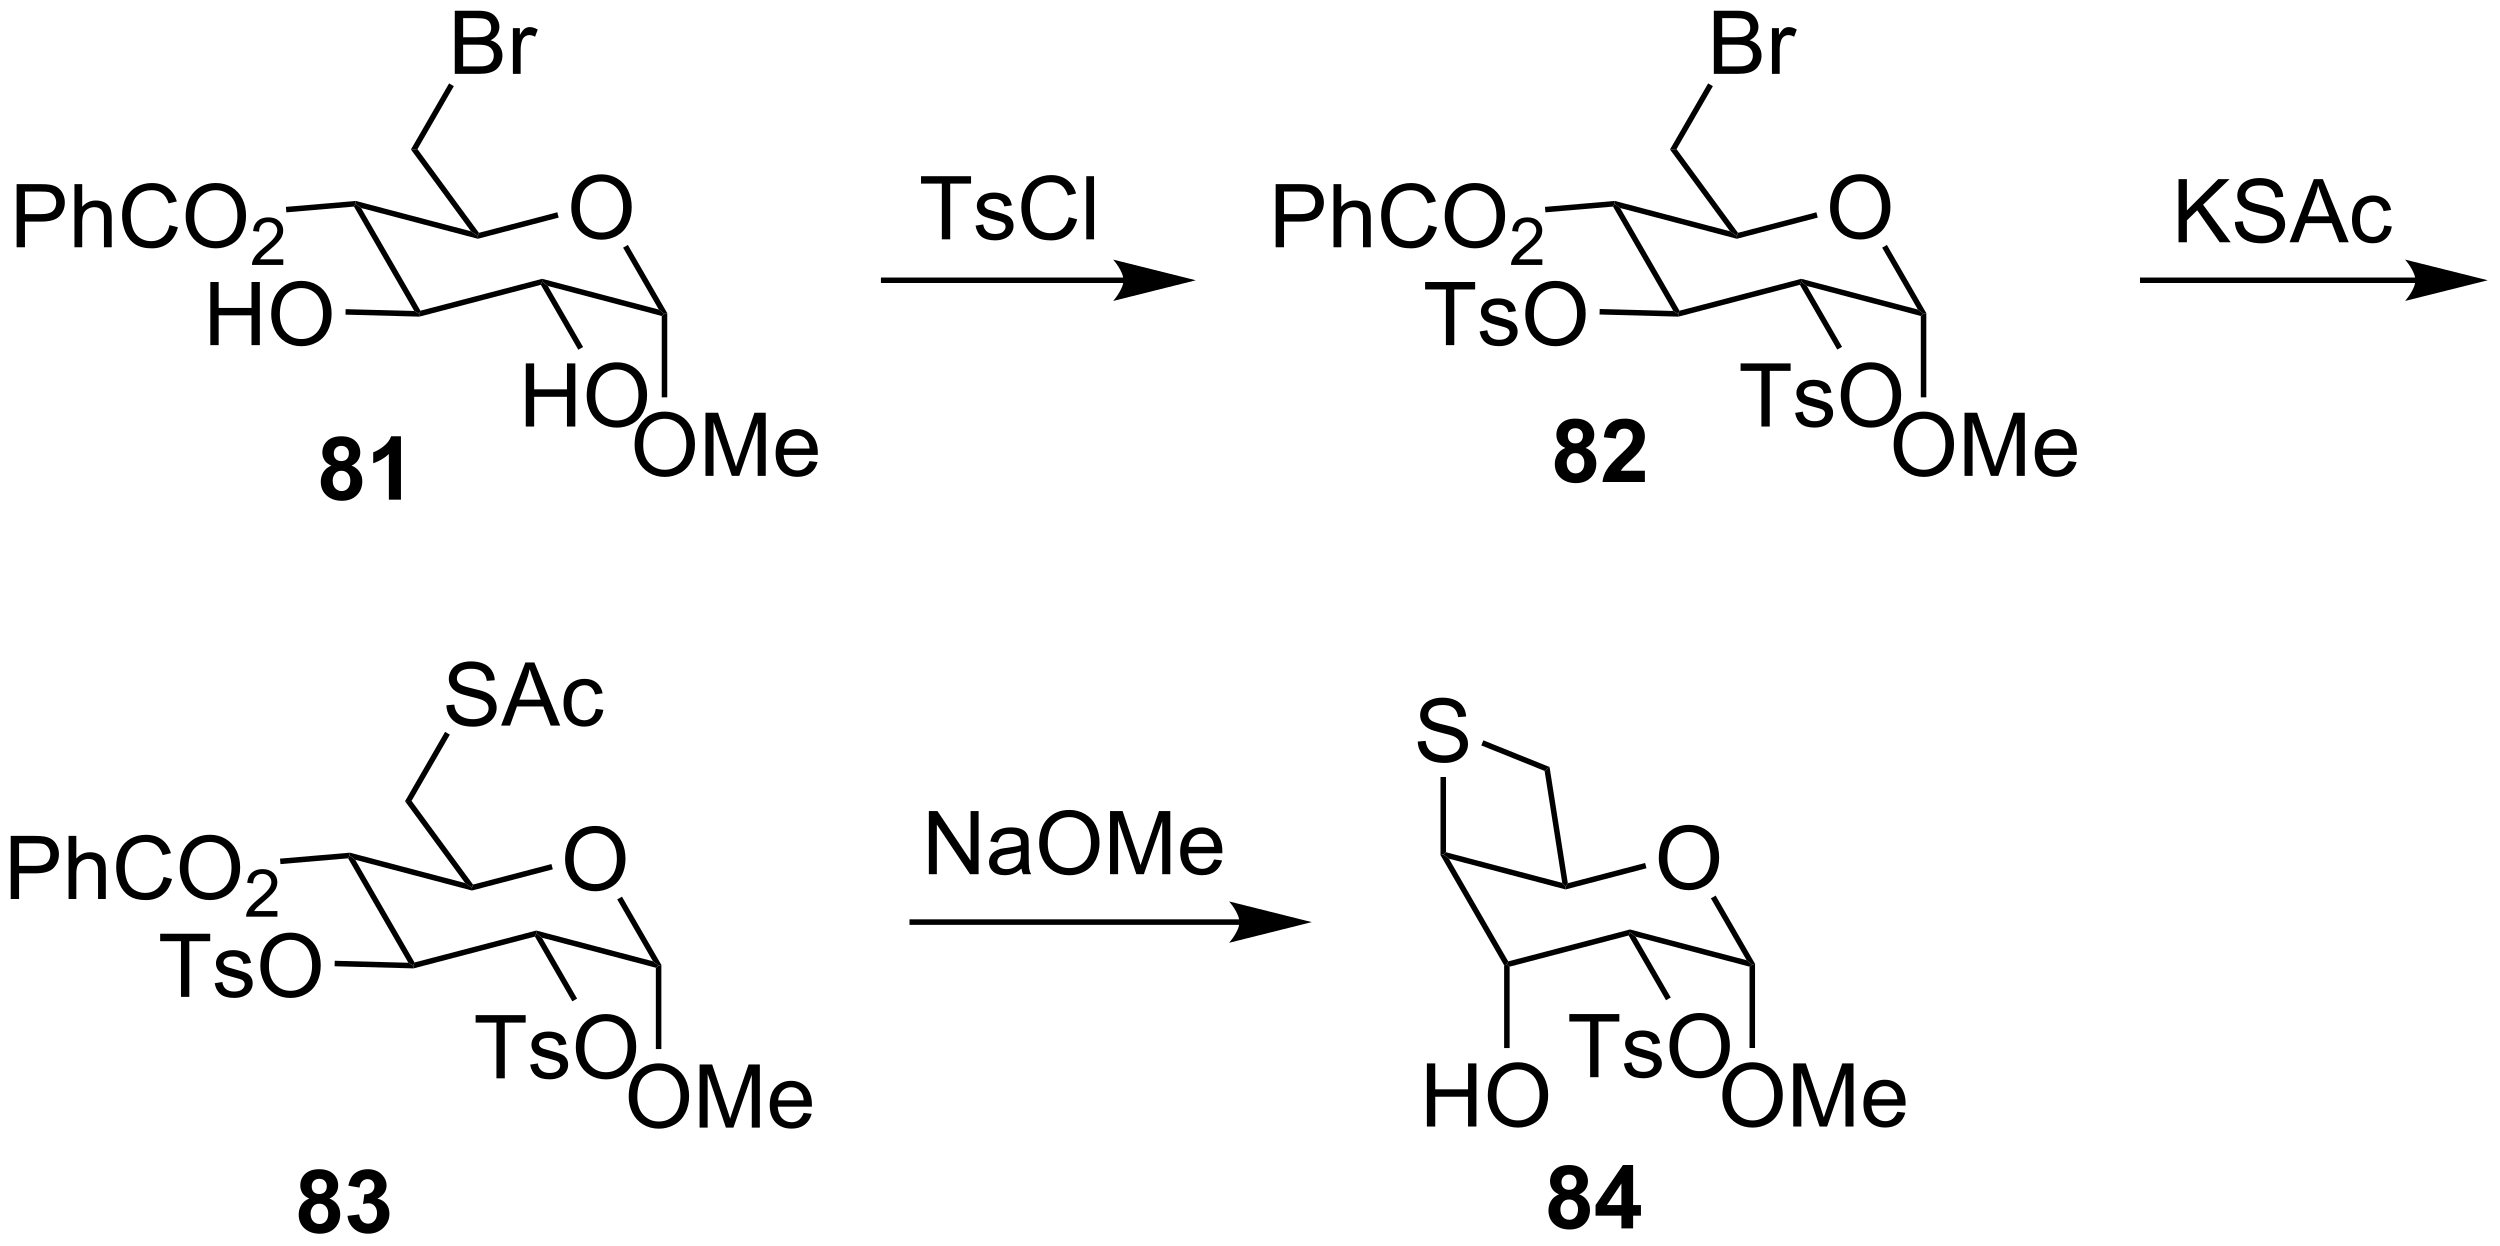 <?xml version="1.0" encoding="UTF-8"?>
<!DOCTYPE svg PUBLIC '-//W3C//DTD SVG 1.0//EN'
          'http://www.w3.org/TR/2001/REC-SVG-20010904/DTD/svg10.dtd'>
<svg stroke-dasharray="none" shape-rendering="auto" xmlns="http://www.w3.org/2000/svg" font-family="'Dialog'" text-rendering="auto" width="622" fill-opacity="1" color-interpolation="auto" color-rendering="auto" preserveAspectRatio="xMidYMid meet" font-size="12px" viewBox="0 0 622 310" fill="black" xmlns:xlink="http://www.w3.org/1999/xlink" stroke="black" image-rendering="auto" stroke-miterlimit="10" stroke-linecap="square" stroke-linejoin="miter" font-style="normal" stroke-width="1" height="310" stroke-dashoffset="0" font-weight="normal" stroke-opacity="1"
><!--Generated by the Batik Graphics2D SVG Generator--><defs id="genericDefs"
  /><g
  ><defs id="defs1"
    ><clipPath clipPathUnits="userSpaceOnUse" id="clipPath1"
      ><path d="M2.293 1.596 L235.396 1.596 L235.396 117.699 L2.293 117.699 L2.293 1.596 Z"
      /></clipPath
      ><clipPath clipPathUnits="userSpaceOnUse" id="clipPath2"
      ><path d="M0.815 21.153 L0.815 134.028 L227.437 134.028 L227.437 21.153 Z"
      /></clipPath
    ></defs
    ><g transform="scale(2.667,2.667) translate(-2.293,-1.596) matrix(1.029,0,0,1.029,1.455,-20.162)"
    ><path d="M52.606 39.99 Q52.606 38.563 53.372 37.758 Q54.138 36.951 55.349 36.951 Q56.14 36.951 56.776 37.331 Q57.414 37.709 57.747 38.386 Q58.083 39.063 58.083 39.922 Q58.083 40.794 57.731 41.482 Q57.38 42.169 56.734 42.524 Q56.091 42.878 55.343 42.878 Q54.536 42.878 53.898 42.487 Q53.263 42.094 52.934 41.419 Q52.606 40.742 52.606 39.99 ZM53.388 40 Q53.388 41.037 53.942 41.633 Q54.5 42.227 55.341 42.227 Q56.195 42.227 56.747 41.625 Q57.302 41.024 57.302 39.919 Q57.302 39.219 57.065 38.698 Q56.828 38.177 56.372 37.891 Q55.919 37.602 55.351 37.602 Q54.547 37.602 53.966 38.156 Q53.388 38.709 53.388 40 Z" stroke="none" clip-path="url(#clipPath2)"
    /></g
    ><g transform="matrix(2.743,0,0,2.743,-2.236,-58.021)"
    ><path d="M32.921 39.891 L33.058 39.629 L33.575 40.023 L38.949 49.333 L38.828 49.623 L38.388 49.361 Z" stroke="none" clip-path="url(#clipPath2)"
    /></g
    ><g transform="matrix(2.743,0,0,2.743,-2.236,-58.021)"
    ><path d="M38.857 49.874 L38.828 49.623 L38.949 49.333 L49.992 46.44 L49.992 46.698 L49.871 46.988 Z" stroke="none" clip-path="url(#clipPath2)"
    /></g
    ><g transform="matrix(2.743,0,0,2.743,-2.236,-58.021)"
    ><path d="M50.508 47.093 L49.992 46.698 L49.992 46.44 L60.571 49.228 L61.087 49.623 L60.837 49.815 Z" stroke="none" clip-path="url(#clipPath2)"
    /></g
    ><g transform="matrix(2.743,0,0,2.743,-2.236,-58.021)"
    ><path d="M61.337 49.556 L61.087 49.623 L60.571 49.228 L57.332 43.617 L57.765 43.367 Z" stroke="none" clip-path="url(#clipPath2)"
    /></g
    ><g transform="matrix(2.743,0,0,2.743,-2.236,-58.021)"
    ><path d="M51.364 40.406 L51.491 40.889 L44.154 42.811 L44.154 42.552 L44.255 42.268 Z" stroke="none" clip-path="url(#clipPath2)"
    /></g
    ><g transform="matrix(2.743,0,0,2.743,-2.236,-58.021)"
    ><path d="M43.534 42.13 L44.154 42.552 L44.154 42.811 L33.575 40.023 L33.058 39.629 L33.08 39.376 Z" stroke="none" clip-path="url(#clipPath2)"
    /></g
    ><g transform="matrix(2.743,0,0,2.743,-2.236,-58.021)"
    ><path d="M44.255 42.268 L44.154 42.552 L43.534 42.13 L38.086 34.712 L38.682 34.679 Z" stroke="none" clip-path="url(#clipPath2)"
    /></g
    ><g transform="matrix(2.743,0,0,2.743,-2.236,-58.021)"
    ><path d="M42.065 27.852 L42.065 22.125 L44.213 22.125 Q44.87 22.125 45.265 22.299 Q45.664 22.471 45.888 22.833 Q46.112 23.195 46.112 23.588 Q46.112 23.956 45.911 24.281 Q45.713 24.604 45.312 24.805 Q45.831 24.956 46.109 25.323 Q46.39 25.69 46.39 26.19 Q46.39 26.594 46.218 26.94 Q46.049 27.284 45.799 27.471 Q45.549 27.659 45.172 27.755 Q44.797 27.852 44.25 27.852 L42.065 27.852 ZM42.823 24.531 L44.062 24.531 Q44.565 24.531 44.784 24.463 Q45.073 24.378 45.218 24.18 Q45.367 23.979 45.367 23.68 Q45.367 23.393 45.229 23.177 Q45.093 22.961 44.838 22.88 Q44.586 22.799 43.968 22.799 L42.823 22.799 L42.823 24.531 ZM42.823 27.174 L44.25 27.174 Q44.617 27.174 44.765 27.148 Q45.026 27.102 45.2 26.992 Q45.377 26.883 45.489 26.674 Q45.604 26.463 45.604 26.19 Q45.604 25.87 45.44 25.635 Q45.276 25.398 44.984 25.302 Q44.695 25.206 44.148 25.206 L42.823 25.206 L42.823 27.174 ZM47.336 27.852 L47.336 23.703 L47.968 23.703 L47.968 24.331 Q48.211 23.891 48.414 23.75 Q48.62 23.609 48.867 23.609 Q49.221 23.609 49.588 23.836 L49.346 24.487 Q49.088 24.336 48.831 24.336 Q48.601 24.336 48.416 24.474 Q48.234 24.612 48.156 24.859 Q48.039 25.234 48.039 25.68 L48.039 27.852 L47.336 27.852 Z" stroke="none" clip-path="url(#clipPath2)"
    /></g
    ><g transform="matrix(2.743,0,0,2.743,-2.236,-58.021)"
    ><path d="M38.682 34.679 L38.086 34.712 L41.547 28.717 L41.98 28.967 Z" stroke="none" clip-path="url(#clipPath2)"
    /></g
    ><g transform="matrix(2.743,0,0,2.743,-2.236,-58.021)"
    ><path d="M58.376 61.524 Q58.376 60.097 59.141 59.292 Q59.907 58.485 61.118 58.485 Q61.909 58.485 62.545 58.865 Q63.183 59.242 63.516 59.92 Q63.852 60.597 63.852 61.456 Q63.852 62.328 63.501 63.016 Q63.149 63.703 62.503 64.058 Q61.86 64.412 61.112 64.412 Q60.305 64.412 59.667 64.021 Q59.032 63.628 58.704 62.953 Q58.376 62.276 58.376 61.524 ZM59.157 61.534 Q59.157 62.571 59.712 63.167 Q60.269 63.761 61.11 63.761 Q61.964 63.761 62.516 63.159 Q63.071 62.558 63.071 61.453 Q63.071 60.753 62.834 60.232 Q62.597 59.711 62.141 59.425 Q61.688 59.136 61.12 59.136 Q60.316 59.136 59.735 59.69 Q59.157 60.242 59.157 61.534 ZM64.804 64.313 L64.804 58.586 L65.945 58.586 L67.301 62.641 Q67.489 63.206 67.575 63.487 Q67.671 63.175 67.879 62.571 L69.249 58.586 L70.27 58.586 L70.27 64.313 L69.538 64.313 L69.538 59.519 L67.874 64.313 L67.192 64.313 L65.536 59.438 L65.536 64.313 L64.804 64.313 ZM74.241 62.977 L74.968 63.065 Q74.796 63.703 74.33 64.055 Q73.866 64.406 73.145 64.406 Q72.234 64.406 71.7 63.847 Q71.168 63.284 71.168 62.274 Q71.168 61.227 71.708 60.649 Q72.247 60.071 73.106 60.071 Q73.937 60.071 74.463 60.638 Q74.991 61.203 74.991 62.23 Q74.991 62.292 74.989 62.417 L71.895 62.417 Q71.934 63.102 72.281 63.466 Q72.629 63.828 73.148 63.828 Q73.536 63.828 73.809 63.625 Q74.083 63.422 74.241 62.977 ZM71.934 61.839 L74.249 61.839 Q74.202 61.315 73.984 61.055 Q73.648 60.649 73.114 60.649 Q72.629 60.649 72.299 60.974 Q71.968 61.297 71.934 61.839 Z" stroke="none" clip-path="url(#clipPath2)"
    /></g
    ><g transform="matrix(2.743,0,0,2.743,-2.236,-58.021)"
    ><path d="M60.837 49.815 L61.087 49.623 L61.337 49.556 L61.337 57.192 L60.837 57.192 Z" stroke="none" clip-path="url(#clipPath2)"
    /></g
    ><g transform="matrix(2.743,0,0,2.743,-2.236,-58.021)"
    ><path d="M48.506 59.842 L48.506 54.115 L49.264 54.115 L49.264 56.467 L52.241 56.467 L52.241 54.115 L52.999 54.115 L52.999 59.842 L52.241 59.842 L52.241 57.142 L49.264 57.142 L49.264 59.842 L48.506 59.842 ZM54.031 57.053 Q54.031 55.626 54.797 54.821 Q55.562 54.014 56.773 54.014 Q57.565 54.014 58.2 54.394 Q58.839 54.772 59.172 55.449 Q59.508 56.126 59.508 56.985 Q59.508 57.858 59.156 58.545 Q58.805 59.233 58.159 59.587 Q57.516 59.941 56.768 59.941 Q55.961 59.941 55.323 59.55 Q54.687 59.157 54.359 58.483 Q54.031 57.806 54.031 57.053 ZM54.812 57.063 Q54.812 58.1 55.367 58.696 Q55.924 59.29 56.766 59.29 Q57.62 59.29 58.172 58.688 Q58.727 58.087 58.727 56.983 Q58.727 56.282 58.489 55.761 Q58.252 55.24 57.797 54.954 Q57.344 54.665 56.776 54.665 Q55.971 54.665 55.391 55.22 Q54.812 55.772 54.812 57.063 Z" stroke="none" clip-path="url(#clipPath2)"
    /></g
    ><g transform="matrix(2.743,0,0,2.743,-2.236,-58.021)"
    ><path d="M49.871 46.988 L49.992 46.698 L50.508 47.093 L53.703 52.626 L53.27 52.876 Z" stroke="none" clip-path="url(#clipPath2)"
    /></g
    ><g transform="matrix(2.743,0,0,2.743,-2.236,-58.021)"
    ><path d="M19.892 52.457 L19.892 46.731 L20.649 46.731 L20.649 49.082 L23.626 49.082 L23.626 46.731 L24.384 46.731 L24.384 52.457 L23.626 52.457 L23.626 49.757 L20.649 49.757 L20.649 52.457 L19.892 52.457 ZM25.416 49.668 Q25.416 48.241 26.182 47.437 Q26.948 46.629 28.159 46.629 Q28.95 46.629 29.586 47.009 Q30.224 47.387 30.557 48.064 Q30.893 48.741 30.893 49.6 Q30.893 50.473 30.541 51.16 Q30.19 51.848 29.544 52.202 Q28.901 52.556 28.153 52.556 Q27.346 52.556 26.708 52.166 Q26.073 51.772 25.744 51.098 Q25.416 50.421 25.416 49.668 ZM26.198 49.679 Q26.198 50.715 26.752 51.312 Q27.31 51.905 28.151 51.905 Q29.005 51.905 29.557 51.304 Q30.112 50.702 30.112 49.598 Q30.112 48.897 29.875 48.377 Q29.638 47.856 29.182 47.569 Q28.729 47.28 28.161 47.28 Q27.357 47.28 26.776 47.835 Q26.198 48.387 26.198 49.679 Z" stroke="none" clip-path="url(#clipPath2)"
    /></g
    ><g transform="matrix(2.743,0,0,2.743,-2.236,-58.021)"
    ><path d="M38.388 49.361 L38.828 49.623 L38.857 49.874 L32.152 49.693 L32.165 49.193 Z" stroke="none" clip-path="url(#clipPath2)"
    /></g
    ><g transform="matrix(2.743,0,0,2.743,-2.236,-58.021)"
    ><path d="M2.322 43.58 L2.322 37.854 L4.483 37.854 Q5.053 37.854 5.353 37.908 Q5.775 37.979 6.059 38.177 Q6.345 38.372 6.519 38.729 Q6.694 39.083 6.694 39.51 Q6.694 40.239 6.228 40.747 Q5.764 41.252 4.548 41.252 L3.079 41.252 L3.079 43.58 L2.322 43.58 ZM3.079 40.575 L4.561 40.575 Q5.295 40.575 5.603 40.302 Q5.913 40.028 5.913 39.533 Q5.913 39.174 5.73 38.919 Q5.548 38.661 5.251 38.58 Q5.061 38.528 4.545 38.528 L3.079 38.528 L3.079 40.575 ZM7.569 43.58 L7.569 37.854 L8.272 37.854 L8.272 39.908 Q8.764 39.338 9.514 39.338 Q9.975 39.338 10.314 39.52 Q10.655 39.7 10.801 40.02 Q10.947 40.341 10.947 40.95 L10.947 43.58 L10.243 43.58 L10.243 40.95 Q10.243 40.424 10.014 40.184 Q9.788 39.942 9.368 39.942 Q9.056 39.942 8.78 40.106 Q8.507 40.268 8.389 40.546 Q8.272 40.822 8.272 41.309 L8.272 43.58 L7.569 43.58 ZM16.193 41.572 L16.951 41.763 Q16.713 42.697 16.094 43.19 Q15.474 43.679 14.581 43.679 Q13.654 43.679 13.073 43.302 Q12.495 42.924 12.19 42.21 Q11.888 41.494 11.888 40.674 Q11.888 39.778 12.229 39.114 Q12.573 38.447 13.203 38.101 Q13.833 37.755 14.591 37.755 Q15.45 37.755 16.036 38.192 Q16.622 38.63 16.854 39.424 L16.107 39.598 Q15.909 38.973 15.529 38.69 Q15.151 38.403 14.575 38.403 Q13.917 38.403 13.471 38.721 Q13.029 39.036 12.849 39.57 Q12.669 40.104 12.669 40.669 Q12.669 41.401 12.883 41.945 Q13.096 42.489 13.544 42.76 Q13.995 43.028 14.518 43.028 Q15.154 43.028 15.594 42.661 Q16.036 42.294 16.193 41.572 ZM17.655 40.791 Q17.655 39.364 18.421 38.559 Q19.186 37.752 20.397 37.752 Q21.189 37.752 21.824 38.132 Q22.462 38.51 22.796 39.187 Q23.131 39.864 23.131 40.723 Q23.131 41.596 22.78 42.283 Q22.428 42.971 21.782 43.325 Q21.139 43.679 20.392 43.679 Q19.585 43.679 18.947 43.288 Q18.311 42.895 17.983 42.221 Q17.655 41.544 17.655 40.791 ZM18.436 40.802 Q18.436 41.838 18.991 42.434 Q19.548 43.028 20.389 43.028 Q21.244 43.028 21.796 42.427 Q22.35 41.825 22.35 40.721 Q22.35 40.02 22.113 39.499 Q21.876 38.979 21.421 38.692 Q20.967 38.403 20.4 38.403 Q19.595 38.403 19.014 38.958 Q18.436 39.51 18.436 40.802 Z" stroke="none" clip-path="url(#clipPath2)"
    /></g
    ><g transform="matrix(2.743,0,0,2.743,-2.236,-58.021)"
    ><path d="M26.511 44.672 L26.511 45.18 L23.671 45.18 Q23.665 44.989 23.734 44.813 Q23.841 44.524 24.079 44.243 Q24.32 43.961 24.771 43.592 Q25.47 43.018 25.716 42.682 Q25.962 42.346 25.962 42.047 Q25.962 41.735 25.738 41.52 Q25.515 41.303 25.154 41.303 Q24.773 41.303 24.544 41.532 Q24.316 41.76 24.314 42.165 L23.771 42.11 Q23.827 41.502 24.191 41.186 Q24.554 40.868 25.165 40.868 Q25.784 40.868 26.144 41.211 Q26.505 41.553 26.505 42.059 Q26.505 42.317 26.4 42.567 Q26.294 42.815 26.048 43.09 Q25.804 43.366 25.236 43.846 Q24.761 44.245 24.626 44.387 Q24.491 44.53 24.404 44.672 L26.511 44.672 Z" stroke="none" clip-path="url(#clipPath2)"
    /></g
    ><g transform="matrix(2.743,0,0,2.743,-2.236,-58.021)"
    ><path d="M33.08 39.376 L33.058 39.629 L32.921 39.891 L26.789 40.414 L26.746 39.916 Z" stroke="none" clip-path="url(#clipPath2)"
    /></g
    ><g transform="matrix(2.743,0,0,2.743,-2.236,-58.021)"
    ><path d="M102.719 46.324 L80.968 46.324 L80.718 46.324 L80.718 46.824 L80.968 46.824 L102.719 46.824 L102.969 46.824 L102.969 46.324 L102.719 46.324 ZM109.284 46.574 L101.784 44.699 C101.784 44.699 102.719 45.754 102.719 46.574 C102.719 47.395 101.784 48.449 101.784 48.449 Z" stroke="none" clip-path="url(#clipPath2)"
    /></g
    ><g transform="matrix(2.743,0,0,2.743,-2.236,-58.021)"
    ><path d="M166.808 39.99 Q166.808 38.563 167.573 37.758 Q168.339 36.951 169.55 36.951 Q170.341 36.951 170.977 37.331 Q171.615 37.709 171.948 38.386 Q172.284 39.063 172.284 39.922 Q172.284 40.794 171.933 41.482 Q171.581 42.169 170.935 42.524 Q170.292 42.878 169.545 42.878 Q168.737 42.878 168.099 42.487 Q167.464 42.094 167.136 41.419 Q166.808 40.742 166.808 39.99 ZM167.589 40 Q167.589 41.037 168.144 41.633 Q168.701 42.227 169.542 42.227 Q170.396 42.227 170.948 41.625 Q171.503 41.024 171.503 39.919 Q171.503 39.219 171.266 38.698 Q171.029 38.177 170.573 37.891 Q170.12 37.602 169.552 37.602 Q168.748 37.602 168.167 38.156 Q167.589 38.709 167.589 40 Z" stroke="none" clip-path="url(#clipPath2)"
    /></g
    ><g transform="matrix(2.743,0,0,2.743,-2.236,-58.021)"
    ><path d="M147.122 39.891 L147.259 39.629 L147.776 40.023 L153.15 49.333 L153.029 49.623 L152.589 49.361 Z" stroke="none" clip-path="url(#clipPath2)"
    /></g
    ><g transform="matrix(2.743,0,0,2.743,-2.236,-58.021)"
    ><path d="M153.058 49.874 L153.029 49.623 L153.15 49.333 L164.193 46.44 L164.193 46.698 L164.072 46.988 Z" stroke="none" clip-path="url(#clipPath2)"
    /></g
    ><g transform="matrix(2.743,0,0,2.743,-2.236,-58.021)"
    ><path d="M164.71 47.093 L164.193 46.698 L164.193 46.44 L174.772 49.228 L175.289 49.623 L175.039 49.815 Z" stroke="none" clip-path="url(#clipPath2)"
    /></g
    ><g transform="matrix(2.743,0,0,2.743,-2.236,-58.021)"
    ><path d="M175.539 49.556 L175.289 49.623 L174.772 49.228 L171.533 43.617 L171.966 43.367 Z" stroke="none" clip-path="url(#clipPath2)"
    /></g
    ><g transform="matrix(2.743,0,0,2.743,-2.236,-58.021)"
    ><path d="M165.565 40.406 L165.692 40.889 L158.355 42.811 L158.355 42.552 L158.456 42.268 Z" stroke="none" clip-path="url(#clipPath2)"
    /></g
    ><g transform="matrix(2.743,0,0,2.743,-2.236,-58.021)"
    ><path d="M157.735 42.13 L158.355 42.552 L158.355 42.811 L147.776 40.023 L147.259 39.629 L147.281 39.376 Z" stroke="none" clip-path="url(#clipPath2)"
    /></g
    ><g transform="matrix(2.743,0,0,2.743,-2.236,-58.021)"
    ><path d="M158.456 42.268 L158.355 42.552 L157.735 42.13 L152.287 34.712 L152.883 34.679 Z" stroke="none" clip-path="url(#clipPath2)"
    /></g
    ><g transform="matrix(2.743,0,0,2.743,-2.236,-58.021)"
    ><path d="M156.266 27.852 L156.266 22.125 L158.415 22.125 Q159.071 22.125 159.467 22.299 Q159.865 22.471 160.089 22.833 Q160.313 23.195 160.313 23.588 Q160.313 23.956 160.112 24.281 Q159.915 24.604 159.513 24.805 Q160.032 24.956 160.31 25.323 Q160.592 25.69 160.592 26.19 Q160.592 26.594 160.42 26.94 Q160.25 27.284 160 27.471 Q159.75 27.659 159.373 27.755 Q158.998 27.852 158.451 27.852 L156.266 27.852 ZM157.024 24.531 L158.263 24.531 Q158.766 24.531 158.985 24.463 Q159.274 24.378 159.42 24.18 Q159.568 23.979 159.568 23.68 Q159.568 23.393 159.43 23.177 Q159.295 22.961 159.04 22.88 Q158.787 22.799 158.17 22.799 L157.024 22.799 L157.024 24.531 ZM157.024 27.174 L158.451 27.174 Q158.818 27.174 158.967 27.148 Q159.227 27.102 159.401 26.992 Q159.578 26.883 159.69 26.674 Q159.805 26.463 159.805 26.19 Q159.805 25.87 159.641 25.635 Q159.477 25.398 159.185 25.302 Q158.896 25.206 158.349 25.206 L157.024 25.206 L157.024 27.174 ZM161.537 27.852 L161.537 23.703 L162.17 23.703 L162.17 24.331 Q162.412 23.891 162.615 23.75 Q162.821 23.609 163.068 23.609 Q163.422 23.609 163.79 23.836 L163.547 24.487 Q163.29 24.336 163.032 24.336 Q162.803 24.336 162.618 24.474 Q162.435 24.612 162.357 24.859 Q162.24 25.234 162.24 25.68 L162.24 27.852 L161.537 27.852 Z" stroke="none" clip-path="url(#clipPath2)"
    /></g
    ><g transform="matrix(2.743,0,0,2.743,-2.236,-58.021)"
    ><path d="M152.883 34.679 L152.287 34.712 L155.748 28.717 L156.181 28.967 Z" stroke="none" clip-path="url(#clipPath2)"
    /></g
    ><g transform="matrix(2.743,0,0,2.743,-2.236,-58.021)"
    ><path d="M172.577 61.524 Q172.577 60.097 173.342 59.292 Q174.108 58.485 175.319 58.485 Q176.111 58.485 176.746 58.865 Q177.384 59.242 177.717 59.92 Q178.053 60.597 178.053 61.456 Q178.053 62.328 177.702 63.016 Q177.35 63.703 176.704 64.058 Q176.061 64.412 175.314 64.412 Q174.506 64.412 173.868 64.021 Q173.233 63.628 172.905 62.953 Q172.577 62.276 172.577 61.524 ZM173.358 61.534 Q173.358 62.571 173.913 63.167 Q174.47 63.761 175.311 63.761 Q176.165 63.761 176.717 63.159 Q177.272 62.558 177.272 61.453 Q177.272 60.753 177.035 60.232 Q176.798 59.711 176.342 59.425 Q175.889 59.136 175.321 59.136 Q174.517 59.136 173.936 59.69 Q173.358 60.242 173.358 61.534 ZM179.005 64.313 L179.005 58.586 L180.146 58.586 L181.502 62.641 Q181.69 63.206 181.776 63.487 Q181.872 63.175 182.081 62.571 L183.45 58.586 L184.471 58.586 L184.471 64.313 L183.739 64.313 L183.739 59.519 L182.075 64.313 L181.393 64.313 L179.737 59.438 L179.737 64.313 L179.005 64.313 ZM188.443 62.977 L189.169 63.065 Q188.997 63.703 188.531 64.055 Q188.068 64.406 187.346 64.406 Q186.435 64.406 185.901 63.847 Q185.37 63.284 185.37 62.274 Q185.37 61.227 185.909 60.649 Q186.448 60.071 187.307 60.071 Q188.138 60.071 188.664 60.638 Q189.193 61.203 189.193 62.23 Q189.193 62.292 189.19 62.417 L186.096 62.417 Q186.135 63.102 186.482 63.466 Q186.831 63.828 187.349 63.828 Q187.737 63.828 188.01 63.625 Q188.284 63.422 188.443 62.977 ZM186.135 61.839 L188.45 61.839 Q188.404 61.315 188.185 61.055 Q187.849 60.649 187.315 60.649 Q186.831 60.649 186.5 60.974 Q186.169 61.297 186.135 61.839 Z" stroke="none" clip-path="url(#clipPath2)"
    /></g
    ><g transform="matrix(2.743,0,0,2.743,-2.236,-58.021)"
    ><path d="M175.039 49.815 L175.289 49.623 L175.539 49.556 L175.539 57.192 L175.039 57.192 Z" stroke="none" clip-path="url(#clipPath2)"
    /></g
    ><g transform="matrix(2.743,0,0,2.743,-2.236,-58.021)"
    ><path d="M160.58 59.842 L160.58 54.79 L158.692 54.79 L158.692 54.115 L163.231 54.115 L163.231 54.79 L161.338 54.79 L161.338 59.842 L160.58 59.842 ZM163.639 58.602 L164.334 58.493 Q164.391 58.912 164.66 59.136 Q164.928 59.358 165.407 59.358 Q165.891 59.358 166.126 59.16 Q166.36 58.962 166.36 58.696 Q166.36 58.459 166.154 58.321 Q166.008 58.227 165.435 58.084 Q164.662 57.889 164.363 57.746 Q164.063 57.602 163.91 57.352 Q163.756 57.1 163.756 56.795 Q163.756 56.517 163.881 56.282 Q164.008 56.045 164.227 55.889 Q164.391 55.767 164.675 55.683 Q164.959 55.6 165.282 55.6 Q165.771 55.6 166.139 55.74 Q166.508 55.881 166.683 56.121 Q166.86 56.36 166.928 56.764 L166.24 56.858 Q166.193 56.537 165.967 56.358 Q165.743 56.178 165.334 56.178 Q164.85 56.178 164.641 56.339 Q164.435 56.498 164.435 56.712 Q164.435 56.85 164.521 56.959 Q164.607 57.071 164.79 57.147 Q164.896 57.186 165.412 57.326 Q166.157 57.524 166.451 57.652 Q166.748 57.779 166.915 58.022 Q167.084 58.264 167.084 58.623 Q167.084 58.975 166.878 59.285 Q166.673 59.595 166.285 59.767 Q165.899 59.936 165.412 59.936 Q164.602 59.936 164.178 59.6 Q163.756 59.264 163.639 58.602 ZM167.779 57.053 Q167.779 55.626 168.545 54.821 Q169.31 54.014 170.521 54.014 Q171.313 54.014 171.948 54.394 Q172.587 54.772 172.92 55.449 Q173.256 56.126 173.256 56.985 Q173.256 57.858 172.904 58.545 Q172.553 59.233 171.907 59.587 Q171.264 59.941 170.516 59.941 Q169.709 59.941 169.071 59.55 Q168.435 59.157 168.107 58.483 Q167.779 57.806 167.779 57.053 ZM168.56 57.063 Q168.56 58.1 169.115 58.696 Q169.673 59.29 170.514 59.29 Q171.368 59.29 171.92 58.688 Q172.475 58.087 172.475 56.983 Q172.475 56.282 172.238 55.761 Q172.001 55.24 171.545 54.954 Q171.092 54.665 170.524 54.665 Q169.719 54.665 169.139 55.22 Q168.56 55.772 168.56 57.063 Z" stroke="none" clip-path="url(#clipPath2)"
    /></g
    ><g transform="matrix(2.743,0,0,2.743,-2.236,-58.021)"
    ><path d="M164.072 46.988 L164.193 46.698 L164.71 47.093 L167.896 52.611 L167.463 52.861 Z" stroke="none" clip-path="url(#clipPath2)"
    /></g
    ><g transform="matrix(2.743,0,0,2.743,-2.236,-58.021)"
    ><path d="M131.965 52.457 L131.965 47.405 L130.077 47.405 L130.077 46.731 L134.616 46.731 L134.616 47.405 L132.723 47.405 L132.723 52.457 L131.965 52.457 ZM135.024 51.218 L135.719 51.108 Q135.776 51.528 136.045 51.752 Q136.313 51.973 136.792 51.973 Q137.276 51.973 137.511 51.775 Q137.745 51.577 137.745 51.312 Q137.745 51.075 137.539 50.937 Q137.394 50.843 136.821 50.7 Q136.047 50.504 135.748 50.361 Q135.448 50.218 135.295 49.968 Q135.141 49.715 135.141 49.41 Q135.141 49.132 135.266 48.897 Q135.394 48.66 135.612 48.504 Q135.776 48.382 136.06 48.298 Q136.344 48.215 136.667 48.215 Q137.157 48.215 137.524 48.356 Q137.894 48.496 138.068 48.736 Q138.245 48.975 138.313 49.379 L137.625 49.473 Q137.578 49.153 137.352 48.973 Q137.128 48.793 136.719 48.793 Q136.235 48.793 136.026 48.955 Q135.821 49.114 135.821 49.327 Q135.821 49.465 135.907 49.575 Q135.993 49.687 136.175 49.762 Q136.282 49.801 136.797 49.942 Q137.542 50.14 137.836 50.267 Q138.133 50.395 138.3 50.637 Q138.469 50.879 138.469 51.239 Q138.469 51.59 138.263 51.9 Q138.058 52.21 137.67 52.382 Q137.284 52.551 136.797 52.551 Q135.987 52.551 135.563 52.215 Q135.141 51.879 135.024 51.218 ZM139.164 49.668 Q139.164 48.241 139.93 47.437 Q140.696 46.629 141.907 46.629 Q142.698 46.629 143.334 47.009 Q143.972 47.387 144.305 48.064 Q144.641 48.741 144.641 49.6 Q144.641 50.473 144.289 51.16 Q143.938 51.848 143.292 52.202 Q142.649 52.556 141.901 52.556 Q141.094 52.556 140.456 52.166 Q139.821 51.772 139.493 51.098 Q139.164 50.421 139.164 49.668 ZM139.946 49.679 Q139.946 50.715 140.5 51.312 Q141.058 51.905 141.899 51.905 Q142.753 51.905 143.305 51.304 Q143.86 50.702 143.86 49.598 Q143.86 48.897 143.623 48.377 Q143.386 47.856 142.93 47.569 Q142.477 47.28 141.909 47.28 Q141.105 47.28 140.524 47.835 Q139.946 48.387 139.946 49.679 Z" stroke="none" clip-path="url(#clipPath2)"
    /></g
    ><g transform="matrix(2.743,0,0,2.743,-2.236,-58.021)"
    ><path d="M152.589 49.361 L153.029 49.623 L153.058 49.874 L145.9 49.68 L145.913 49.181 Z" stroke="none" clip-path="url(#clipPath2)"
    /></g
    ><g transform="matrix(2.743,0,0,2.743,-2.236,-58.021)"
    ><path d="M116.523 43.58 L116.523 37.854 L118.684 37.854 Q119.255 37.854 119.554 37.908 Q119.976 37.979 120.26 38.177 Q120.546 38.372 120.721 38.729 Q120.895 39.083 120.895 39.51 Q120.895 40.239 120.429 40.747 Q119.966 41.252 118.749 41.252 L117.281 41.252 L117.281 43.58 L116.523 43.58 ZM117.281 40.575 L118.762 40.575 Q119.497 40.575 119.804 40.302 Q120.114 40.028 120.114 39.533 Q120.114 39.174 119.932 38.919 Q119.749 38.661 119.453 38.58 Q119.262 38.528 118.747 38.528 L117.281 38.528 L117.281 40.575 ZM121.77 43.58 L121.77 37.854 L122.473 37.854 L122.473 39.908 Q122.966 39.338 123.716 39.338 Q124.176 39.338 124.515 39.52 Q124.856 39.7 125.002 40.02 Q125.148 40.341 125.148 40.95 L125.148 43.58 L124.445 43.58 L124.445 40.95 Q124.445 40.424 124.216 40.184 Q123.989 39.942 123.57 39.942 Q123.257 39.942 122.981 40.106 Q122.708 40.268 122.591 40.546 Q122.473 40.822 122.473 41.309 L122.473 43.58 L121.77 43.58 ZM130.394 41.572 L131.152 41.763 Q130.915 42.697 130.295 43.19 Q129.675 43.679 128.782 43.679 Q127.855 43.679 127.274 43.302 Q126.696 42.924 126.391 42.21 Q126.089 41.494 126.089 40.674 Q126.089 39.778 126.43 39.114 Q126.774 38.447 127.404 38.101 Q128.035 37.755 128.792 37.755 Q129.652 37.755 130.238 38.192 Q130.824 38.63 131.055 39.424 L130.308 39.598 Q130.11 38.973 129.73 38.69 Q129.352 38.403 128.777 38.403 Q128.118 38.403 127.672 38.721 Q127.23 39.036 127.05 39.57 Q126.87 40.104 126.87 40.669 Q126.87 41.401 127.084 41.945 Q127.297 42.489 127.745 42.76 Q128.196 43.028 128.719 43.028 Q129.355 43.028 129.795 42.661 Q130.238 42.294 130.394 41.572 ZM131.856 40.791 Q131.856 39.364 132.622 38.559 Q133.387 37.752 134.598 37.752 Q135.39 37.752 136.025 38.132 Q136.663 38.51 136.997 39.187 Q137.333 39.864 137.333 40.723 Q137.333 41.596 136.981 42.283 Q136.63 42.971 135.984 43.325 Q135.34 43.679 134.593 43.679 Q133.786 43.679 133.148 43.288 Q132.512 42.895 132.184 42.221 Q131.856 41.544 131.856 40.791 ZM132.637 40.802 Q132.637 41.838 133.192 42.434 Q133.749 43.028 134.59 43.028 Q135.445 43.028 135.997 42.427 Q136.551 41.825 136.551 40.721 Q136.551 40.02 136.315 39.499 Q136.077 38.979 135.622 38.692 Q135.169 38.403 134.601 38.403 Q133.796 38.403 133.215 38.958 Q132.637 39.51 132.637 40.802 Z" stroke="none" clip-path="url(#clipPath2)"
    /></g
    ><g transform="matrix(2.743,0,0,2.743,-2.236,-58.021)"
    ><path d="M140.712 44.672 L140.712 45.18 L137.872 45.18 Q137.867 44.989 137.935 44.813 Q138.042 44.524 138.28 44.243 Q138.521 43.961 138.972 43.592 Q139.671 43.018 139.917 42.682 Q140.163 42.346 140.163 42.047 Q140.163 41.735 139.939 41.52 Q139.716 41.303 139.355 41.303 Q138.974 41.303 138.745 41.532 Q138.517 41.76 138.515 42.165 L137.972 42.11 Q138.029 41.502 138.392 41.186 Q138.755 40.868 139.367 40.868 Q139.986 40.868 140.345 41.211 Q140.706 41.553 140.706 42.059 Q140.706 42.317 140.601 42.567 Q140.495 42.815 140.249 43.09 Q140.005 43.366 139.437 43.846 Q138.962 44.245 138.827 44.387 Q138.693 44.53 138.605 44.672 L140.712 44.672 Z" stroke="none" clip-path="url(#clipPath2)"
    /></g
    ><g transform="matrix(2.743,0,0,2.743,-2.236,-58.021)"
    ><path d="M147.281 39.376 L147.259 39.629 L147.122 39.891 L140.99 40.414 L140.947 39.916 Z" stroke="none" clip-path="url(#clipPath2)"
    /></g
    ><g transform="matrix(2.743,0,0,2.743,-2.236,-58.021)"
    ><path d="M219.9 46.324 L195.169 46.324 L194.919 46.324 L194.919 46.824 L195.169 46.824 L219.9 46.824 L220.15 46.824 L220.15 46.324 L219.9 46.324 ZM226.465 46.574 L218.965 44.699 C218.965 44.699 219.9 45.754 219.9 46.574 C219.9 47.395 218.965 48.449 218.965 48.449 Z" stroke="none" clip-path="url(#clipPath2)"
    /></g
    ><g transform="matrix(2.743,0,0,2.743,-2.236,-58.021)"
    ><path d="M86.243 42.859 L86.243 37.807 L84.355 37.807 L84.355 37.132 L88.894 37.132 L88.894 37.807 L87.001 37.807 L87.001 42.859 L86.243 42.859 ZM89.302 41.619 L89.997 41.51 Q90.055 41.929 90.323 42.153 Q90.591 42.374 91.07 42.374 Q91.555 42.374 91.789 42.177 Q92.023 41.979 92.023 41.713 Q92.023 41.476 91.818 41.338 Q91.672 41.244 91.099 41.101 Q90.326 40.906 90.026 40.763 Q89.727 40.619 89.573 40.369 Q89.419 40.117 89.419 39.812 Q89.419 39.533 89.544 39.299 Q89.672 39.062 89.891 38.906 Q90.055 38.783 90.338 38.7 Q90.622 38.617 90.945 38.617 Q91.435 38.617 91.802 38.757 Q92.172 38.898 92.346 39.138 Q92.523 39.377 92.591 39.781 L91.904 39.874 Q91.857 39.554 91.63 39.374 Q91.406 39.195 90.997 39.195 Q90.513 39.195 90.305 39.356 Q90.099 39.515 90.099 39.729 Q90.099 39.867 90.185 39.976 Q90.271 40.088 90.453 40.164 Q90.56 40.203 91.076 40.343 Q91.82 40.541 92.115 40.669 Q92.411 40.796 92.578 41.039 Q92.747 41.281 92.747 41.64 Q92.747 41.992 92.542 42.302 Q92.336 42.611 91.948 42.783 Q91.562 42.953 91.076 42.953 Q90.266 42.953 89.841 42.617 Q89.419 42.281 89.302 41.619 ZM97.758 40.851 L98.516 41.041 Q98.279 41.976 97.659 42.468 Q97.039 42.958 96.146 42.958 Q95.219 42.958 94.638 42.58 Q94.06 42.203 93.755 41.489 Q93.453 40.773 93.453 39.953 Q93.453 39.057 93.794 38.393 Q94.138 37.726 94.768 37.38 Q95.398 37.033 96.156 37.033 Q97.016 37.033 97.602 37.471 Q98.187 37.908 98.419 38.703 L97.672 38.877 Q97.474 38.252 97.094 37.968 Q96.716 37.682 96.141 37.682 Q95.482 37.682 95.036 37.999 Q94.594 38.315 94.414 38.849 Q94.234 39.382 94.234 39.947 Q94.234 40.679 94.448 41.224 Q94.661 41.768 95.109 42.039 Q95.56 42.307 96.083 42.307 Q96.719 42.307 97.159 41.94 Q97.602 41.572 97.758 40.851 ZM99.345 42.859 L99.345 37.132 L100.048 37.132 L100.048 42.859 L99.345 42.859 Z" stroke="none" clip-path="url(#clipPath2)"
    /></g
    ><g transform="matrix(2.743,0,0,2.743,-2.236,-58.021)"
    ><path d="M198.416 43.126 L198.416 37.4 L199.174 37.4 L199.174 40.238 L202.018 37.4 L203.046 37.4 L200.643 39.72 L203.15 43.126 L202.15 43.126 L200.112 40.228 L199.174 41.142 L199.174 43.126 L198.416 43.126 ZM203.525 41.285 L204.242 41.222 Q204.291 41.652 204.476 41.928 Q204.663 42.204 205.054 42.373 Q205.445 42.543 205.932 42.543 Q206.367 42.543 206.697 42.415 Q207.031 42.285 207.192 42.061 Q207.354 41.837 207.354 41.571 Q207.354 41.301 207.197 41.1 Q207.041 40.9 206.682 40.761 Q206.453 40.673 205.663 40.483 Q204.875 40.293 204.557 40.126 Q204.148 39.91 203.945 39.592 Q203.744 39.275 203.744 38.879 Q203.744 38.446 203.989 38.069 Q204.237 37.691 204.708 37.496 Q205.182 37.301 205.76 37.301 Q206.398 37.301 206.882 37.506 Q207.369 37.712 207.63 38.111 Q207.893 38.509 207.913 39.011 L207.187 39.066 Q207.127 38.525 206.788 38.248 Q206.453 37.97 205.791 37.97 Q205.104 37.97 204.788 38.222 Q204.476 38.472 204.476 38.829 Q204.476 39.136 204.697 39.337 Q204.916 39.535 205.841 39.746 Q206.765 39.954 207.109 40.111 Q207.609 40.34 207.846 40.694 Q208.085 41.048 208.085 41.509 Q208.085 41.965 207.822 42.371 Q207.562 42.775 207.07 43.001 Q206.58 43.225 205.968 43.225 Q205.19 43.225 204.663 42.998 Q204.14 42.769 203.841 42.316 Q203.541 41.861 203.525 41.285 ZM208.489 43.126 L210.69 37.4 L211.507 37.4 L213.851 43.126 L212.987 43.126 L212.32 41.392 L209.924 41.392 L209.296 43.126 L208.489 43.126 ZM210.143 40.775 L212.085 40.775 L211.487 39.189 Q211.213 38.465 211.08 38.001 Q210.971 38.551 210.773 39.095 L210.143 40.775 ZM217.072 41.605 L217.765 41.696 Q217.65 42.41 217.184 42.816 Q216.718 43.22 216.038 43.22 Q215.187 43.22 214.669 42.663 Q214.15 42.105 214.15 41.066 Q214.15 40.394 214.372 39.892 Q214.596 39.386 215.052 39.136 Q215.507 38.884 216.041 38.884 Q216.718 38.884 217.148 39.225 Q217.578 39.566 217.697 40.196 L217.015 40.301 Q216.916 39.884 216.669 39.673 Q216.421 39.462 216.07 39.462 Q215.538 39.462 215.205 39.842 Q214.875 40.222 214.875 41.048 Q214.875 41.884 215.195 42.264 Q215.515 42.642 216.031 42.642 Q216.445 42.642 216.721 42.389 Q217 42.134 217.072 41.605 Z" stroke="none" clip-path="url(#clipPath2)"
    /></g
    ><g transform="matrix(2.743,0,0,2.743,-2.236,-58.021)"
    ><path d="M52.072 99.106 Q52.072 97.679 52.838 96.874 Q53.603 96.067 54.814 96.067 Q55.606 96.067 56.241 96.447 Q56.879 96.825 57.213 97.502 Q57.549 98.179 57.549 99.038 Q57.549 99.91 57.197 100.598 Q56.846 101.285 56.2 101.64 Q55.556 101.994 54.809 101.994 Q54.002 101.994 53.364 101.603 Q52.728 101.21 52.4 100.535 Q52.072 99.858 52.072 99.106 ZM52.853 99.116 Q52.853 100.153 53.408 100.749 Q53.965 101.343 54.806 101.343 Q55.661 101.343 56.213 100.741 Q56.767 100.14 56.767 99.035 Q56.767 98.335 56.531 97.814 Q56.294 97.293 55.838 97.007 Q55.385 96.718 54.817 96.718 Q54.012 96.718 53.431 97.272 Q52.853 97.825 52.853 99.116 Z" stroke="none" clip-path="url(#clipPath2)"
    /></g
    ><g transform="matrix(2.743,0,0,2.743,-2.236,-58.021)"
    ><path d="M32.387 99.007 L32.524 98.745 L33.04 99.139 L38.415 108.449 L38.294 108.739 L37.854 108.477 Z" stroke="none" clip-path="url(#clipPath2)"
    /></g
    ><g transform="matrix(2.743,0,0,2.743,-2.236,-58.021)"
    ><path d="M38.323 108.99 L38.294 108.739 L38.415 108.449 L49.458 105.555 L49.458 105.814 L49.336 106.104 Z" stroke="none" clip-path="url(#clipPath2)"
    /></g
    ><g transform="matrix(2.743,0,0,2.743,-2.236,-58.021)"
    ><path d="M49.974 106.209 L49.458 105.814 L49.458 105.555 L60.037 108.344 L60.553 108.739 L60.303 108.931 Z" stroke="none" clip-path="url(#clipPath2)"
    /></g
    ><g transform="matrix(2.743,0,0,2.743,-2.236,-58.021)"
    ><path d="M60.803 108.672 L60.553 108.739 L60.037 108.344 L56.798 102.733 L57.231 102.483 Z" stroke="none" clip-path="url(#clipPath2)"
    /></g
    ><g transform="matrix(2.743,0,0,2.743,-2.236,-58.021)"
    ><path d="M50.83 99.522 L50.957 100.005 L43.62 101.927 L43.62 101.668 L43.721 101.384 Z" stroke="none" clip-path="url(#clipPath2)"
    /></g
    ><g transform="matrix(2.743,0,0,2.743,-2.236,-58.021)"
    ><path d="M43 101.247 L43.62 101.668 L43.62 101.927 L33.04 99.139 L32.524 98.745 L32.546 98.492 Z" stroke="none" clip-path="url(#clipPath2)"
    /></g
    ><g transform="matrix(2.743,0,0,2.743,-2.236,-58.021)"
    ><path d="M43.721 101.384 L43.62 101.668 L43 101.247 L37.551 93.828 L38.148 93.795 Z" stroke="none" clip-path="url(#clipPath2)"
    /></g
    ><g transform="matrix(2.743,0,0,2.743,-2.236,-58.021)"
    ><path d="M41.304 85.126 L42.02 85.064 Q42.07 85.493 42.255 85.77 Q42.442 86.046 42.833 86.215 Q43.223 86.384 43.71 86.384 Q44.145 86.384 44.476 86.257 Q44.809 86.126 44.971 85.902 Q45.132 85.678 45.132 85.413 Q45.132 85.142 44.976 84.942 Q44.82 84.741 44.46 84.603 Q44.231 84.514 43.442 84.324 Q42.653 84.134 42.335 83.968 Q41.926 83.751 41.723 83.434 Q41.523 83.116 41.523 82.72 Q41.523 82.288 41.767 81.91 Q42.015 81.533 42.486 81.337 Q42.96 81.142 43.538 81.142 Q44.176 81.142 44.661 81.348 Q45.148 81.553 45.408 81.952 Q45.671 82.35 45.692 82.853 L44.965 82.908 Q44.906 82.366 44.567 82.09 Q44.231 81.811 43.57 81.811 Q42.882 81.811 42.567 82.064 Q42.255 82.314 42.255 82.671 Q42.255 82.978 42.476 83.178 Q42.695 83.376 43.619 83.587 Q44.544 83.796 44.887 83.952 Q45.387 84.181 45.624 84.535 Q45.864 84.889 45.864 85.35 Q45.864 85.806 45.601 86.212 Q45.34 86.616 44.848 86.843 Q44.359 87.067 43.747 87.067 Q42.968 87.067 42.442 86.84 Q41.919 86.611 41.619 86.158 Q41.32 85.702 41.304 85.126 ZM46.267 86.968 L48.468 81.241 L49.286 81.241 L51.63 86.968 L50.765 86.968 L50.098 85.233 L47.702 85.233 L47.075 86.968 L46.267 86.968 ZM47.921 84.616 L49.864 84.616 L49.265 83.03 Q48.992 82.306 48.859 81.843 Q48.749 82.392 48.551 82.936 L47.921 84.616 ZM54.851 85.447 L55.544 85.538 Q55.429 86.251 54.963 86.658 Q54.497 87.061 53.817 87.061 Q52.965 87.061 52.447 86.504 Q51.929 85.947 51.929 84.908 Q51.929 84.236 52.15 83.733 Q52.374 83.228 52.83 82.978 Q53.286 82.725 53.82 82.725 Q54.497 82.725 54.926 83.067 Q55.356 83.408 55.476 84.038 L54.794 84.142 Q54.695 83.725 54.447 83.514 Q54.2 83.303 53.848 83.303 Q53.317 83.303 52.984 83.684 Q52.653 84.064 52.653 84.889 Q52.653 85.725 52.973 86.106 Q53.294 86.483 53.809 86.483 Q54.223 86.483 54.499 86.231 Q54.778 85.975 54.851 85.447 Z" stroke="none" clip-path="url(#clipPath2)"
    /></g
    ><g transform="matrix(2.743,0,0,2.743,-2.236,-58.021)"
    ><path d="M38.148 93.795 L37.551 93.828 L41.185 87.535 L41.618 87.785 Z" stroke="none" clip-path="url(#clipPath2)"
    /></g
    ><g transform="matrix(2.743,0,0,2.743,-2.236,-58.021)"
    ><path d="M57.841 120.64 Q57.841 119.213 58.607 118.408 Q59.373 117.601 60.584 117.601 Q61.375 117.601 62.011 117.981 Q62.649 118.359 62.982 119.036 Q63.318 119.713 63.318 120.572 Q63.318 121.444 62.966 122.132 Q62.615 122.819 61.969 123.174 Q61.326 123.528 60.578 123.528 Q59.771 123.528 59.133 123.137 Q58.498 122.744 58.169 122.069 Q57.841 121.392 57.841 120.64 ZM58.623 120.65 Q58.623 121.687 59.177 122.283 Q59.735 122.877 60.576 122.877 Q61.43 122.877 61.982 122.275 Q62.537 121.674 62.537 120.569 Q62.537 119.869 62.3 119.348 Q62.063 118.827 61.607 118.541 Q61.154 118.252 60.586 118.252 Q59.781 118.252 59.201 118.806 Q58.623 119.359 58.623 120.65 ZM64.27 123.429 L64.27 117.702 L65.41 117.702 L66.767 121.757 Q66.955 122.322 67.04 122.603 Q67.137 122.291 67.345 121.687 L68.715 117.702 L69.736 117.702 L69.736 123.429 L69.004 123.429 L69.004 118.635 L67.34 123.429 L66.658 123.429 L65.001 118.554 L65.001 123.429 L64.27 123.429 ZM73.707 122.093 L74.434 122.181 Q74.262 122.819 73.796 123.171 Q73.332 123.523 72.611 123.523 Q71.699 123.523 71.165 122.963 Q70.634 122.4 70.634 121.39 Q70.634 120.343 71.173 119.765 Q71.712 119.187 72.572 119.187 Q73.403 119.187 73.929 119.754 Q74.457 120.319 74.457 121.346 Q74.457 121.408 74.455 121.533 L71.361 121.533 Q71.4 122.218 71.746 122.582 Q72.095 122.944 72.614 122.944 Q73.001 122.944 73.275 122.741 Q73.548 122.538 73.707 122.093 ZM71.4 120.955 L73.715 120.955 Q73.668 120.431 73.449 120.171 Q73.114 119.765 72.58 119.765 Q72.095 119.765 71.764 120.09 Q71.434 120.413 71.4 120.955 Z" stroke="none" clip-path="url(#clipPath2)"
    /></g
    ><g transform="matrix(2.743,0,0,2.743,-2.236,-58.021)"
    ><path d="M60.303 108.931 L60.553 108.739 L60.803 108.672 L60.803 116.308 L60.303 116.308 Z" stroke="none" clip-path="url(#clipPath2)"
    /></g
    ><g transform="matrix(2.743,0,0,2.743,-2.236,-58.021)"
    ><path d="M45.844 118.958 L45.844 113.906 L43.956 113.906 L43.956 113.231 L48.496 113.231 L48.496 113.906 L46.602 113.906 L46.602 118.958 L45.844 118.958 ZM48.903 117.718 L49.598 117.609 Q49.656 118.028 49.924 118.252 Q50.192 118.474 50.671 118.474 Q51.156 118.474 51.39 118.276 Q51.624 118.078 51.624 117.812 Q51.624 117.575 51.419 117.437 Q51.273 117.343 50.7 117.2 Q49.927 117.005 49.627 116.862 Q49.328 116.718 49.174 116.468 Q49.02 116.216 49.02 115.911 Q49.02 115.632 49.145 115.398 Q49.273 115.161 49.492 115.005 Q49.656 114.882 49.94 114.799 Q50.223 114.716 50.546 114.716 Q51.036 114.716 51.403 114.856 Q51.773 114.997 51.947 115.237 Q52.124 115.476 52.192 115.88 L51.505 115.974 Q51.458 115.653 51.231 115.474 Q51.007 115.294 50.598 115.294 Q50.114 115.294 49.906 115.455 Q49.7 115.614 49.7 115.828 Q49.7 115.966 49.786 116.075 Q49.872 116.187 50.054 116.263 Q50.161 116.302 50.677 116.442 Q51.421 116.64 51.716 116.768 Q52.013 116.895 52.179 117.138 Q52.348 117.38 52.348 117.739 Q52.348 118.091 52.143 118.401 Q51.937 118.711 51.549 118.882 Q51.163 119.052 50.677 119.052 Q49.867 119.052 49.442 118.716 Q49.02 118.38 48.903 117.718 ZM53.044 116.169 Q53.044 114.742 53.809 113.937 Q54.575 113.13 55.786 113.13 Q56.578 113.13 57.213 113.51 Q57.851 113.888 58.184 114.565 Q58.52 115.242 58.52 116.101 Q58.52 116.974 58.169 117.661 Q57.817 118.349 57.171 118.703 Q56.528 119.057 55.781 119.057 Q54.973 119.057 54.335 118.666 Q53.7 118.273 53.372 117.599 Q53.044 116.921 53.044 116.169 ZM53.825 116.179 Q53.825 117.216 54.38 117.812 Q54.937 118.406 55.778 118.406 Q56.632 118.406 57.184 117.804 Q57.739 117.203 57.739 116.099 Q57.739 115.398 57.502 114.877 Q57.265 114.356 56.809 114.07 Q56.356 113.781 55.788 113.781 Q54.984 113.781 54.403 114.336 Q53.825 114.888 53.825 116.179 Z" stroke="none" clip-path="url(#clipPath2)"
    /></g
    ><g transform="matrix(2.743,0,0,2.743,-2.236,-58.021)"
    ><path d="M49.336 106.104 L49.458 105.814 L49.974 106.209 L53.16 111.727 L52.727 111.977 Z" stroke="none" clip-path="url(#clipPath2)"
    /></g
    ><g transform="matrix(2.743,0,0,2.743,-2.236,-58.021)"
    ><path d="M17.23 111.573 L17.23 106.521 L15.342 106.521 L15.342 105.847 L19.881 105.847 L19.881 106.521 L17.988 106.521 L17.988 111.573 L17.23 111.573 ZM20.288 110.334 L20.984 110.224 Q21.041 110.644 21.309 110.868 Q21.577 111.089 22.056 111.089 Q22.541 111.089 22.775 110.891 Q23.01 110.693 23.01 110.427 Q23.01 110.191 22.804 110.052 Q22.658 109.959 22.085 109.816 Q21.312 109.62 21.012 109.477 Q20.713 109.334 20.559 109.084 Q20.405 108.831 20.405 108.526 Q20.405 108.248 20.53 108.013 Q20.658 107.776 20.877 107.62 Q21.041 107.498 21.325 107.415 Q21.609 107.331 21.931 107.331 Q22.421 107.331 22.788 107.472 Q23.158 107.612 23.333 107.852 Q23.51 108.091 23.577 108.495 L22.89 108.589 Q22.843 108.269 22.616 108.089 Q22.392 107.909 21.984 107.909 Q21.499 107.909 21.291 108.071 Q21.085 108.23 21.085 108.443 Q21.085 108.581 21.171 108.691 Q21.257 108.802 21.439 108.878 Q21.546 108.917 22.062 109.058 Q22.806 109.256 23.101 109.383 Q23.398 109.511 23.564 109.753 Q23.734 109.995 23.734 110.355 Q23.734 110.706 23.528 111.016 Q23.322 111.326 22.934 111.498 Q22.549 111.667 22.062 111.667 Q21.252 111.667 20.827 111.331 Q20.405 110.995 20.288 110.334 ZM24.429 108.784 Q24.429 107.357 25.195 106.552 Q25.96 105.745 27.171 105.745 Q27.963 105.745 28.598 106.125 Q29.236 106.503 29.57 107.18 Q29.905 107.857 29.905 108.716 Q29.905 109.589 29.554 110.276 Q29.202 110.964 28.556 111.318 Q27.913 111.672 27.166 111.672 Q26.359 111.672 25.721 111.282 Q25.085 110.888 24.757 110.214 Q24.429 109.537 24.429 108.784 ZM25.21 108.795 Q25.21 109.831 25.765 110.427 Q26.322 111.021 27.163 111.021 Q28.017 111.021 28.57 110.42 Q29.124 109.818 29.124 108.714 Q29.124 108.013 28.887 107.493 Q28.65 106.972 28.195 106.685 Q27.741 106.396 27.174 106.396 Q26.369 106.396 25.788 106.951 Q25.21 107.503 25.21 108.795 Z" stroke="none" clip-path="url(#clipPath2)"
    /></g
    ><g transform="matrix(2.743,0,0,2.743,-2.236,-58.021)"
    ><path d="M37.854 108.477 L38.294 108.739 L38.323 108.99 L31.164 108.796 L31.178 108.296 Z" stroke="none" clip-path="url(#clipPath2)"
    /></g
    ><g transform="matrix(2.743,0,0,2.743,-2.236,-58.021)"
    ><path d="M1.787 102.696 L1.787 96.97 L3.949 96.97 Q4.519 96.97 4.819 97.024 Q5.24 97.095 5.524 97.293 Q5.811 97.488 5.985 97.845 Q6.16 98.199 6.16 98.626 Q6.16 99.355 5.694 99.863 Q5.23 100.368 4.014 100.368 L2.545 100.368 L2.545 102.696 L1.787 102.696 ZM2.545 99.691 L4.027 99.691 Q4.761 99.691 5.069 99.418 Q5.378 99.144 5.378 98.649 Q5.378 98.29 5.196 98.035 Q5.014 97.777 4.717 97.696 Q4.527 97.644 4.011 97.644 L2.545 97.644 L2.545 99.691 ZM7.035 102.696 L7.035 96.97 L7.738 96.97 L7.738 99.024 Q8.23 98.454 8.98 98.454 Q9.441 98.454 9.78 98.636 Q10.121 98.816 10.267 99.136 Q10.412 99.457 10.412 100.066 L10.412 102.696 L9.709 102.696 L9.709 100.066 Q9.709 99.54 9.48 99.3 Q9.253 99.058 8.834 99.058 Q8.522 99.058 8.246 99.222 Q7.972 99.384 7.855 99.662 Q7.738 99.938 7.738 100.425 L7.738 102.696 L7.035 102.696 ZM15.658 100.688 L16.416 100.879 Q16.179 101.813 15.559 102.306 Q14.94 102.795 14.046 102.795 Q13.119 102.795 12.539 102.418 Q11.96 102.04 11.656 101.326 Q11.354 100.61 11.354 99.79 Q11.354 98.894 11.695 98.23 Q12.039 97.563 12.669 97.217 Q13.299 96.871 14.057 96.871 Q14.916 96.871 15.502 97.308 Q16.088 97.746 16.32 98.54 L15.572 98.714 Q15.374 98.089 14.994 97.806 Q14.617 97.519 14.041 97.519 Q13.382 97.519 12.937 97.837 Q12.494 98.152 12.315 98.686 Q12.135 99.22 12.135 99.785 Q12.135 100.516 12.348 101.061 Q12.562 101.605 13.01 101.876 Q13.46 102.144 13.984 102.144 Q14.619 102.144 15.059 101.777 Q15.502 101.41 15.658 100.688 ZM17.121 99.907 Q17.121 98.48 17.886 97.675 Q18.652 96.868 19.863 96.868 Q20.654 96.868 21.29 97.248 Q21.928 97.626 22.261 98.303 Q22.597 98.98 22.597 99.839 Q22.597 100.712 22.246 101.399 Q21.894 102.087 21.248 102.441 Q20.605 102.795 19.858 102.795 Q19.05 102.795 18.412 102.404 Q17.777 102.011 17.449 101.337 Q17.121 100.66 17.121 99.907 ZM17.902 99.918 Q17.902 100.954 18.457 101.55 Q19.014 102.144 19.855 102.144 Q20.709 102.144 21.261 101.543 Q21.816 100.941 21.816 99.837 Q21.816 99.136 21.579 98.615 Q21.342 98.095 20.886 97.808 Q20.433 97.519 19.865 97.519 Q19.061 97.519 18.48 98.074 Q17.902 98.626 17.902 99.918 Z" stroke="none" clip-path="url(#clipPath2)"
    /></g
    ><g transform="matrix(2.743,0,0,2.743,-2.236,-58.021)"
    ><path d="M25.977 103.788 L25.977 104.296 L23.137 104.296 Q23.131 104.105 23.199 103.929 Q23.307 103.64 23.545 103.359 Q23.785 103.078 24.236 102.708 Q24.936 102.134 25.182 101.798 Q25.428 101.462 25.428 101.163 Q25.428 100.851 25.203 100.636 Q24.981 100.419 24.619 100.419 Q24.238 100.419 24.01 100.648 Q23.782 100.876 23.779 101.281 L23.236 101.226 Q23.293 100.618 23.657 100.302 Q24.02 99.984 24.631 99.984 Q25.25 99.984 25.61 100.328 Q25.971 100.669 25.971 101.175 Q25.971 101.433 25.866 101.683 Q25.76 101.931 25.514 102.206 Q25.27 102.482 24.701 102.962 Q24.227 103.361 24.092 103.503 Q23.957 103.646 23.869 103.788 L25.977 103.788 Z" stroke="none" clip-path="url(#clipPath2)"
    /></g
    ><g transform="matrix(2.743,0,0,2.743,-2.236,-58.021)"
    ><path d="M32.546 98.492 L32.524 98.745 L32.387 99.007 L26.254 99.53 L26.212 99.032 Z" stroke="none" clip-path="url(#clipPath2)"
    /></g
    ><g transform="matrix(2.743,0,0,2.743,-2.236,-58.021)"
    ><path d="M113.234 104.541 L83.559 104.541 L83.309 104.541 L83.309 105.041 L83.559 105.041 L113.234 105.041 L113.484 105.041 L113.484 104.541 L113.234 104.541 ZM119.799 104.791 L112.299 102.916 C112.299 102.916 113.234 103.97 113.234 104.791 C113.234 105.612 112.299 106.666 112.299 106.666 Z" stroke="none" clip-path="url(#clipPath2)"
    /></g
    ><g transform="matrix(2.743,0,0,2.743,-2.236,-58.021)"
    ><path d="M85.065 100.443 L85.065 94.717 L85.844 94.717 L88.851 99.212 L88.851 94.717 L89.578 94.717 L89.578 100.443 L88.799 100.443 L85.791 95.943 L85.791 100.443 L85.065 100.443 ZM93.467 99.93 Q93.077 100.264 92.715 100.402 Q92.355 100.537 91.941 100.537 Q91.256 100.537 90.889 100.204 Q90.522 99.868 90.522 99.35 Q90.522 99.045 90.66 98.792 Q90.801 98.54 91.025 98.389 Q91.249 98.235 91.53 98.157 Q91.738 98.102 92.155 98.053 Q93.006 97.951 93.41 97.811 Q93.413 97.665 93.413 97.626 Q93.413 97.196 93.215 97.022 Q92.944 96.782 92.413 96.782 Q91.918 96.782 91.681 96.956 Q91.444 97.131 91.332 97.571 L90.644 97.477 Q90.738 97.037 90.952 96.766 Q91.168 96.493 91.574 96.347 Q91.98 96.201 92.514 96.201 Q93.045 96.201 93.376 96.326 Q93.71 96.451 93.866 96.641 Q94.022 96.829 94.085 97.118 Q94.121 97.298 94.121 97.766 L94.121 98.704 Q94.121 99.686 94.165 99.946 Q94.21 100.204 94.342 100.443 L93.608 100.443 Q93.499 100.225 93.467 99.93 ZM93.41 98.36 Q93.027 98.516 92.262 98.626 Q91.827 98.688 91.647 98.766 Q91.467 98.844 91.368 98.996 Q91.272 99.147 91.272 99.329 Q91.272 99.61 91.486 99.798 Q91.699 99.985 92.108 99.985 Q92.514 99.985 92.829 99.808 Q93.147 99.631 93.295 99.321 Q93.41 99.084 93.41 98.618 L93.41 98.36 ZM95.07 97.654 Q95.07 96.227 95.836 95.423 Q96.601 94.615 97.812 94.615 Q98.604 94.615 99.239 94.996 Q99.877 95.373 100.211 96.05 Q100.547 96.727 100.547 97.587 Q100.547 98.459 100.195 99.147 Q99.844 99.834 99.198 100.188 Q98.555 100.542 97.807 100.542 Q97 100.542 96.362 100.152 Q95.726 99.758 95.398 99.084 Q95.07 98.407 95.07 97.654 ZM95.851 97.665 Q95.851 98.701 96.406 99.298 Q96.963 99.891 97.805 99.891 Q98.659 99.891 99.211 99.29 Q99.766 98.688 99.766 97.584 Q99.766 96.883 99.528 96.363 Q99.291 95.842 98.836 95.555 Q98.383 95.266 97.815 95.266 Q97.01 95.266 96.43 95.821 Q95.851 96.373 95.851 97.665 ZM101.499 100.443 L101.499 94.717 L102.639 94.717 L103.996 98.772 Q104.183 99.337 104.269 99.618 Q104.366 99.305 104.574 98.701 L105.944 94.717 L106.965 94.717 L106.965 100.443 L106.233 100.443 L106.233 95.649 L104.569 100.443 L103.887 100.443 L102.23 95.568 L102.23 100.443 L101.499 100.443 ZM110.936 99.108 L111.663 99.196 Q111.491 99.834 111.025 100.186 Q110.561 100.537 109.84 100.537 Q108.928 100.537 108.394 99.977 Q107.863 99.415 107.863 98.404 Q107.863 97.358 108.402 96.779 Q108.941 96.201 109.801 96.201 Q110.631 96.201 111.157 96.769 Q111.686 97.334 111.686 98.36 Q111.686 98.423 111.683 98.548 L108.59 98.548 Q108.629 99.233 108.975 99.597 Q109.324 99.959 109.842 99.959 Q110.23 99.959 110.504 99.756 Q110.777 99.553 110.936 99.108 ZM108.629 97.969 L110.944 97.969 Q110.897 97.446 110.678 97.186 Q110.342 96.779 109.808 96.779 Q109.324 96.779 108.993 97.105 Q108.663 97.428 108.629 97.969 Z" stroke="none" clip-path="url(#clipPath2)"
    /></g
    ><g transform="matrix(2.743,0,0,2.743,-2.236,-58.021)"
    ><path d="M151.273 99.008 Q151.273 97.581 152.038 96.776 Q152.804 95.969 154.015 95.969 Q154.806 95.969 155.442 96.349 Q156.08 96.727 156.413 97.404 Q156.749 98.081 156.749 98.94 Q156.749 99.812 156.398 100.5 Q156.046 101.187 155.4 101.542 Q154.757 101.896 154.01 101.896 Q153.202 101.896 152.564 101.505 Q151.929 101.112 151.601 100.437 Q151.273 99.76 151.273 99.008 ZM152.054 99.018 Q152.054 100.055 152.608 100.651 Q153.166 101.245 154.007 101.245 Q154.861 101.245 155.413 100.643 Q155.968 100.042 155.968 98.937 Q155.968 98.237 155.731 97.716 Q155.494 97.195 155.038 96.909 Q154.585 96.62 154.017 96.62 Q153.213 96.62 152.632 97.174 Q152.054 97.727 152.054 99.018 Z" stroke="none" clip-path="url(#clipPath2)"
    /></g
    ><g transform="matrix(2.743,0,0,2.743,-2.236,-58.021)"
    ><path d="M131.474 98.714 L131.724 98.647 L132.241 99.041 L137.615 108.351 L137.494 108.641 L137.244 108.708 Z" stroke="none" clip-path="url(#clipPath2)"
    /></g
    ><g transform="matrix(2.743,0,0,2.743,-2.236,-58.021)"
    ><path d="M137.744 108.834 L137.494 108.641 L137.615 108.351 L148.658 105.458 L148.658 105.716 L148.537 106.006 Z" stroke="none" clip-path="url(#clipPath2)"
    /></g
    ><g transform="matrix(2.743,0,0,2.743,-2.236,-58.021)"
    ><path d="M149.174 106.111 L148.658 105.716 L148.658 105.458 L159.237 108.246 L159.754 108.641 L159.504 108.834 Z" stroke="none" clip-path="url(#clipPath2)"
    /></g
    ><g transform="matrix(2.743,0,0,2.743,-2.236,-58.021)"
    ><path d="M160.004 108.574 L159.754 108.641 L159.237 108.246 L155.998 102.635 L156.431 102.385 Z" stroke="none" clip-path="url(#clipPath2)"
    /></g
    ><g transform="matrix(2.743,0,0,2.743,-2.236,-58.021)"
    ><path d="M150.03 99.424 L150.157 99.908 L142.82 101.829 L142.82 101.57 L143.024 101.259 Z" stroke="none" clip-path="url(#clipPath2)"
    /></g
    ><g transform="matrix(2.743,0,0,2.743,-2.236,-58.021)"
    ><path d="M142.513 101.231 L142.82 101.57 L142.82 101.829 L132.241 99.041 L131.724 98.647 L131.974 98.454 Z" stroke="none" clip-path="url(#clipPath2)"
    /></g
    ><g transform="matrix(2.743,0,0,2.743,-2.236,-58.021)"
    ><path d="M143.024 101.259 L142.82 101.57 L142.513 101.231 L140.916 91.079 L141.366 90.721 Z" stroke="none" clip-path="url(#clipPath2)"
    /></g
    ><g transform="matrix(2.743,0,0,2.743,-2.236,-58.021)"
    ><path d="M157.042 120.542 Q157.042 119.115 157.807 118.31 Q158.573 117.503 159.784 117.503 Q160.576 117.503 161.211 117.883 Q161.849 118.261 162.182 118.938 Q162.518 119.615 162.518 120.474 Q162.518 121.347 162.167 122.034 Q161.815 122.722 161.169 123.076 Q160.526 123.43 159.779 123.43 Q158.971 123.43 158.333 123.039 Q157.698 122.646 157.37 121.972 Q157.042 121.294 157.042 120.542 ZM157.823 120.552 Q157.823 121.589 158.378 122.185 Q158.935 122.779 159.776 122.779 Q160.63 122.779 161.182 122.177 Q161.737 121.576 161.737 120.472 Q161.737 119.771 161.5 119.25 Q161.263 118.729 160.807 118.443 Q160.354 118.154 159.786 118.154 Q158.982 118.154 158.401 118.709 Q157.823 119.261 157.823 120.552 ZM163.47 123.331 L163.47 117.604 L164.611 117.604 L165.968 121.659 Q166.155 122.224 166.241 122.505 Q166.337 122.193 166.546 121.589 L167.915 117.604 L168.936 117.604 L168.936 123.331 L168.204 123.331 L168.204 118.537 L166.54 123.331 L165.858 123.331 L164.202 118.456 L164.202 123.331 L163.47 123.331 ZM172.908 121.995 L173.634 122.084 Q173.462 122.722 172.996 123.073 Q172.533 123.425 171.811 123.425 Q170.9 123.425 170.366 122.865 Q169.835 122.302 169.835 121.292 Q169.835 120.245 170.374 119.667 Q170.913 119.089 171.772 119.089 Q172.603 119.089 173.129 119.656 Q173.658 120.222 173.658 121.248 Q173.658 121.31 173.655 121.435 L170.561 121.435 Q170.6 122.12 170.947 122.485 Q171.296 122.847 171.814 122.847 Q172.202 122.847 172.475 122.643 Q172.749 122.44 172.908 121.995 ZM170.6 120.857 L172.915 120.857 Q172.869 120.334 172.65 120.073 Q172.314 119.667 171.78 119.667 Q171.296 119.667 170.965 119.992 Q170.634 120.315 170.6 120.857 Z" stroke="none" clip-path="url(#clipPath2)"
    /></g
    ><g transform="matrix(2.743,0,0,2.743,-2.236,-58.021)"
    ><path d="M159.504 108.834 L159.754 108.641 L160.004 108.574 L160.004 116.21 L159.504 116.21 Z" stroke="none" clip-path="url(#clipPath2)"
    /></g
    ><g transform="matrix(2.743,0,0,2.743,-2.236,-58.021)"
    ><path d="M145.045 118.86 L145.045 113.808 L143.157 113.808 L143.157 113.133 L147.696 113.133 L147.696 113.808 L145.803 113.808 L145.803 118.86 L145.045 118.86 ZM148.103 117.62 L148.799 117.511 Q148.856 117.93 149.124 118.154 Q149.393 118.376 149.872 118.376 Q150.356 118.376 150.59 118.178 Q150.825 117.98 150.825 117.714 Q150.825 117.477 150.619 117.339 Q150.473 117.245 149.9 117.102 Q149.127 116.907 148.827 116.764 Q148.528 116.62 148.374 116.37 Q148.221 116.118 148.221 115.813 Q148.221 115.534 148.346 115.3 Q148.473 115.063 148.692 114.907 Q148.856 114.784 149.14 114.701 Q149.424 114.618 149.747 114.618 Q150.236 114.618 150.603 114.758 Q150.973 114.899 151.148 115.139 Q151.325 115.378 151.393 115.782 L150.705 115.876 Q150.658 115.555 150.432 115.376 Q150.208 115.196 149.799 115.196 Q149.315 115.196 149.106 115.357 Q148.9 115.516 148.9 115.73 Q148.9 115.868 148.986 115.977 Q149.072 116.089 149.255 116.165 Q149.361 116.204 149.877 116.344 Q150.622 116.542 150.916 116.67 Q151.213 116.797 151.38 117.04 Q151.549 117.282 151.549 117.641 Q151.549 117.993 151.343 118.303 Q151.137 118.613 150.749 118.784 Q150.364 118.954 149.877 118.954 Q149.067 118.954 148.643 118.618 Q148.221 118.282 148.103 117.62 ZM152.244 116.071 Q152.244 114.644 153.01 113.839 Q153.775 113.032 154.986 113.032 Q155.778 113.032 156.413 113.412 Q157.051 113.79 157.385 114.467 Q157.721 115.144 157.721 116.003 Q157.721 116.876 157.369 117.563 Q157.018 118.251 156.372 118.605 Q155.728 118.959 154.981 118.959 Q154.174 118.959 153.536 118.568 Q152.9 118.175 152.572 117.501 Q152.244 116.823 152.244 116.071 ZM153.025 116.081 Q153.025 117.118 153.58 117.714 Q154.137 118.308 154.978 118.308 Q155.833 118.308 156.385 117.706 Q156.94 117.105 156.94 116.001 Q156.94 115.3 156.702 114.779 Q156.465 114.258 156.01 113.972 Q155.557 113.683 154.989 113.683 Q154.184 113.683 153.603 114.238 Q153.025 114.79 153.025 116.081 Z" stroke="none" clip-path="url(#clipPath2)"
    /></g
    ><g transform="matrix(2.743,0,0,2.743,-2.236,-58.021)"
    ><path d="M148.537 106.006 L148.658 105.716 L149.174 106.111 L152.361 111.629 L151.928 111.879 Z" stroke="none" clip-path="url(#clipPath2)"
    /></g
    ><g transform="matrix(2.743,0,0,2.743,-2.236,-58.021)"
    ><path d="M130.239 123.331 L130.239 117.604 L130.997 117.604 L130.997 119.956 L133.973 119.956 L133.973 117.604 L134.731 117.604 L134.731 123.331 L133.973 123.331 L133.973 120.63 L130.997 120.63 L130.997 123.331 L130.239 123.331 ZM135.764 120.542 Q135.764 119.115 136.529 118.31 Q137.295 117.503 138.506 117.503 Q139.297 117.503 139.933 117.883 Q140.571 118.261 140.904 118.938 Q141.24 119.615 141.24 120.474 Q141.24 121.347 140.889 122.034 Q140.537 122.722 139.891 123.076 Q139.248 123.43 138.5 123.43 Q137.693 123.43 137.055 123.039 Q136.42 122.646 136.092 121.972 Q135.764 121.294 135.764 120.542 ZM136.545 120.552 Q136.545 121.589 137.1 122.185 Q137.657 122.779 138.498 122.779 Q139.352 122.779 139.904 122.177 Q140.459 121.576 140.459 120.472 Q140.459 119.771 140.222 119.25 Q139.985 118.729 139.529 118.443 Q139.076 118.154 138.508 118.154 Q137.704 118.154 137.123 118.709 Q136.545 119.261 136.545 120.552 Z" stroke="none" clip-path="url(#clipPath2)"
    /></g
    ><g transform="matrix(2.743,0,0,2.743,-2.236,-58.021)"
    ><path d="M137.244 108.708 L137.494 108.641 L137.744 108.834 L137.744 116.214 L137.244 116.214 Z" stroke="none" clip-path="url(#clipPath2)"
    /></g
    ><g transform="matrix(2.743,0,0,2.743,-2.236,-58.021)"
    ><path d="M129.409 88.416 L130.125 88.353 Q130.174 88.783 130.359 89.059 Q130.547 89.335 130.937 89.504 Q131.328 89.674 131.815 89.674 Q132.25 89.674 132.581 89.546 Q132.914 89.416 133.075 89.192 Q133.237 88.968 133.237 88.702 Q133.237 88.431 133.081 88.231 Q132.924 88.03 132.565 87.892 Q132.336 87.804 131.547 87.614 Q130.758 87.424 130.44 87.257 Q130.031 87.041 129.828 86.723 Q129.627 86.405 129.627 86.009 Q129.627 85.577 129.872 85.2 Q130.12 84.822 130.591 84.627 Q131.065 84.431 131.643 84.431 Q132.281 84.431 132.765 84.637 Q133.252 84.843 133.513 85.241 Q133.776 85.64 133.797 86.142 L133.07 86.197 Q133.01 85.655 132.672 85.379 Q132.336 85.1 131.674 85.1 Q130.987 85.1 130.672 85.353 Q130.359 85.603 130.359 85.96 Q130.359 86.267 130.581 86.468 Q130.799 86.666 131.724 86.877 Q132.648 87.085 132.992 87.241 Q133.492 87.47 133.729 87.825 Q133.969 88.179 133.969 88.64 Q133.969 89.095 133.706 89.502 Q133.445 89.905 132.953 90.132 Q132.463 90.356 131.851 90.356 Q131.073 90.356 130.547 90.129 Q130.023 89.9 129.724 89.447 Q129.424 88.991 129.409 88.416 Z" stroke="none" clip-path="url(#clipPath2)"
    /></g
    ><g transform="matrix(2.743,0,0,2.743,-2.236,-58.021)"
    ><path d="M131.974 98.454 L131.724 98.647 L131.474 98.714 L131.474 91.63 L131.974 91.63 Z" stroke="none" clip-path="url(#clipPath2)"
    /></g
    ><g transform="matrix(2.743,0,0,2.743,-2.236,-58.021)"
    ><path d="M135.174 88.766 L135.361 88.302 L141.366 90.721 L140.916 91.079 Z" stroke="none" clip-path="url(#clipPath2)"
    /></g
    ><g transform="matrix(2.743,0,0,2.743,-2.236,-58.021)"
    ><path d="M30.867 63.384 Q30.442 63.205 30.247 62.892 Q30.054 62.577 30.054 62.202 Q30.054 61.561 30.502 61.145 Q30.95 60.725 31.773 60.725 Q32.591 60.725 33.041 61.145 Q33.492 61.561 33.492 62.202 Q33.492 62.6 33.283 62.91 Q33.078 63.22 32.703 63.384 Q33.179 63.577 33.427 63.944 Q33.677 64.311 33.677 64.791 Q33.677 65.585 33.169 66.082 Q32.664 66.577 31.825 66.577 Q31.044 66.577 30.523 66.166 Q29.911 65.681 29.911 64.838 Q29.911 64.374 30.14 63.986 Q30.372 63.595 30.867 63.384 ZM31.093 62.28 Q31.093 62.608 31.278 62.793 Q31.466 62.975 31.773 62.975 Q32.086 62.975 32.273 62.791 Q32.461 62.603 32.461 62.275 Q32.461 61.968 32.276 61.783 Q32.091 61.595 31.786 61.595 Q31.468 61.595 31.281 61.783 Q31.093 61.97 31.093 62.28 ZM30.992 64.733 Q30.992 65.186 31.224 65.442 Q31.458 65.694 31.804 65.694 Q32.145 65.694 32.367 65.45 Q32.591 65.205 32.591 64.744 Q32.591 64.343 32.364 64.098 Q32.138 63.853 31.789 63.853 Q31.388 63.853 31.19 64.132 Q30.992 64.408 30.992 64.733 ZM37.183 66.475 L36.087 66.475 L36.087 62.337 Q35.485 62.9 34.667 63.171 L34.667 62.173 Q35.097 62.033 35.6 61.642 Q36.105 61.249 36.292 60.725 L37.183 60.725 L37.183 66.475 Z" stroke="none" clip-path="url(#clipPath2)"
    /></g
    ><g transform="matrix(2.743,0,0,2.743,-2.236,-58.021)"
    ><path d="M142.797 61.782 Q142.373 61.602 142.178 61.289 Q141.985 60.974 141.985 60.599 Q141.985 59.959 142.433 59.542 Q142.881 59.123 143.703 59.123 Q144.521 59.123 144.972 59.542 Q145.422 59.959 145.422 60.599 Q145.422 60.998 145.214 61.308 Q145.008 61.617 144.633 61.782 Q145.11 61.974 145.357 62.342 Q145.607 62.709 145.607 63.188 Q145.607 63.982 145.099 64.48 Q144.594 64.974 143.756 64.974 Q142.974 64.974 142.453 64.563 Q141.841 64.078 141.841 63.235 Q141.841 62.771 142.071 62.383 Q142.303 61.992 142.797 61.782 ZM143.024 60.677 Q143.024 61.005 143.209 61.19 Q143.396 61.373 143.703 61.373 Q144.016 61.373 144.203 61.188 Q144.391 61 144.391 60.672 Q144.391 60.365 144.206 60.18 Q144.021 59.992 143.716 59.992 Q143.399 59.992 143.211 60.18 Q143.024 60.367 143.024 60.677 ZM142.922 63.13 Q142.922 63.584 143.154 63.839 Q143.388 64.091 143.735 64.091 Q144.076 64.091 144.297 63.847 Q144.521 63.602 144.521 63.141 Q144.521 62.74 144.295 62.495 Q144.068 62.25 143.719 62.25 Q143.318 62.25 143.12 62.529 Q142.922 62.805 142.922 63.13 ZM150.012 63.852 L150.012 64.873 L146.166 64.873 Q146.228 64.295 146.541 63.776 Q146.853 63.258 147.775 62.404 Q148.517 61.711 148.684 61.467 Q148.911 61.125 148.911 60.795 Q148.911 60.427 148.713 60.23 Q148.517 60.032 148.168 60.032 Q147.825 60.032 147.621 60.24 Q147.418 60.446 147.387 60.927 L146.293 60.818 Q146.392 59.912 146.908 59.519 Q147.424 59.123 148.197 59.123 Q149.043 59.123 149.528 59.581 Q150.012 60.037 150.012 60.717 Q150.012 61.102 149.874 61.453 Q149.736 61.802 149.434 62.185 Q149.236 62.438 148.715 62.914 Q148.197 63.391 148.056 63.547 Q147.918 63.703 147.832 63.852 L150.012 63.852 Z" stroke="none" clip-path="url(#clipPath2)"
    /></g
    ><g transform="matrix(2.743,0,0,2.743,-2.236,-58.021)"
    ><path d="M28.863 129.863 Q28.439 129.684 28.244 129.371 Q28.051 129.056 28.051 128.681 Q28.051 128.04 28.499 127.624 Q28.947 127.204 29.77 127.204 Q30.587 127.204 31.038 127.624 Q31.488 128.04 31.488 128.681 Q31.488 129.079 31.28 129.389 Q31.074 129.699 30.699 129.863 Q31.176 130.056 31.423 130.423 Q31.673 130.79 31.673 131.269 Q31.673 132.064 31.165 132.561 Q30.66 133.056 29.822 133.056 Q29.04 133.056 28.52 132.644 Q27.907 132.16 27.907 131.316 Q27.907 130.853 28.137 130.465 Q28.369 130.074 28.863 129.863 ZM29.09 128.759 Q29.09 129.087 29.275 129.272 Q29.462 129.454 29.77 129.454 Q30.082 129.454 30.27 129.269 Q30.457 129.082 30.457 128.754 Q30.457 128.446 30.272 128.262 Q30.087 128.074 29.782 128.074 Q29.465 128.074 29.277 128.262 Q29.09 128.449 29.09 128.759 ZM28.988 131.212 Q28.988 131.665 29.22 131.92 Q29.454 132.173 29.801 132.173 Q30.142 132.173 30.363 131.928 Q30.587 131.684 30.587 131.222 Q30.587 130.821 30.361 130.577 Q30.134 130.332 29.785 130.332 Q29.384 130.332 29.186 130.611 Q28.988 130.887 28.988 131.212 ZM32.333 131.434 L33.396 131.306 Q33.445 131.712 33.667 131.928 Q33.891 132.142 34.208 132.142 Q34.547 132.142 34.779 131.884 Q35.013 131.626 35.013 131.189 Q35.013 130.775 34.789 130.532 Q34.568 130.29 34.247 130.29 Q34.036 130.29 33.742 130.371 L33.865 129.478 Q34.31 129.488 34.544 129.285 Q34.779 129.079 34.779 128.738 Q34.779 128.449 34.607 128.277 Q34.435 128.105 34.148 128.105 Q33.867 128.105 33.667 128.301 Q33.469 128.496 33.427 128.871 L32.414 128.699 Q32.521 128.181 32.732 127.871 Q32.945 127.558 33.325 127.381 Q33.708 127.204 34.18 127.204 Q34.99 127.204 35.477 127.72 Q35.88 128.142 35.88 128.673 Q35.88 129.426 35.055 129.876 Q35.547 129.98 35.841 130.347 Q36.138 130.715 36.138 131.236 Q36.138 131.988 35.586 132.522 Q35.036 133.053 34.216 133.053 Q33.438 133.053 32.924 132.605 Q32.414 132.157 32.333 131.434 Z" stroke="none" clip-path="url(#clipPath2)"
    /></g
    ><g transform="matrix(2.743,0,0,2.743,-2.236,-58.021)"
    ><path d="M142.222 129.482 Q141.797 129.302 141.602 128.989 Q141.409 128.674 141.409 128.299 Q141.409 127.659 141.857 127.242 Q142.305 126.823 143.128 126.823 Q143.946 126.823 144.396 127.242 Q144.847 127.659 144.847 128.299 Q144.847 128.698 144.638 129.007 Q144.433 129.317 144.058 129.482 Q144.534 129.674 144.781 130.041 Q145.031 130.409 145.031 130.888 Q145.031 131.682 144.524 132.179 Q144.018 132.674 143.18 132.674 Q142.399 132.674 141.878 132.263 Q141.266 131.778 141.266 130.935 Q141.266 130.471 141.495 130.083 Q141.727 129.692 142.222 129.482 ZM142.448 128.377 Q142.448 128.705 142.633 128.89 Q142.821 129.073 143.128 129.073 Q143.44 129.073 143.628 128.888 Q143.815 128.7 143.815 128.372 Q143.815 128.065 143.631 127.88 Q143.446 127.692 143.141 127.692 Q142.823 127.692 142.636 127.88 Q142.448 128.067 142.448 128.377 ZM142.347 130.83 Q142.347 131.284 142.578 131.539 Q142.813 131.791 143.159 131.791 Q143.5 131.791 143.722 131.547 Q143.946 131.302 143.946 130.841 Q143.946 130.44 143.719 130.195 Q143.493 129.95 143.143 129.95 Q142.743 129.95 142.545 130.229 Q142.347 130.505 142.347 130.83 ZM147.882 132.573 L147.882 131.419 L145.538 131.419 L145.538 130.458 L148.022 126.823 L148.944 126.823 L148.944 130.455 L149.655 130.455 L149.655 131.419 L148.944 131.419 L148.944 132.573 L147.882 132.573 ZM147.882 130.455 L147.882 128.497 L146.567 130.455 L147.882 130.455 Z" stroke="none" clip-path="url(#clipPath2)"
    /></g
  ></g
></svg
>

